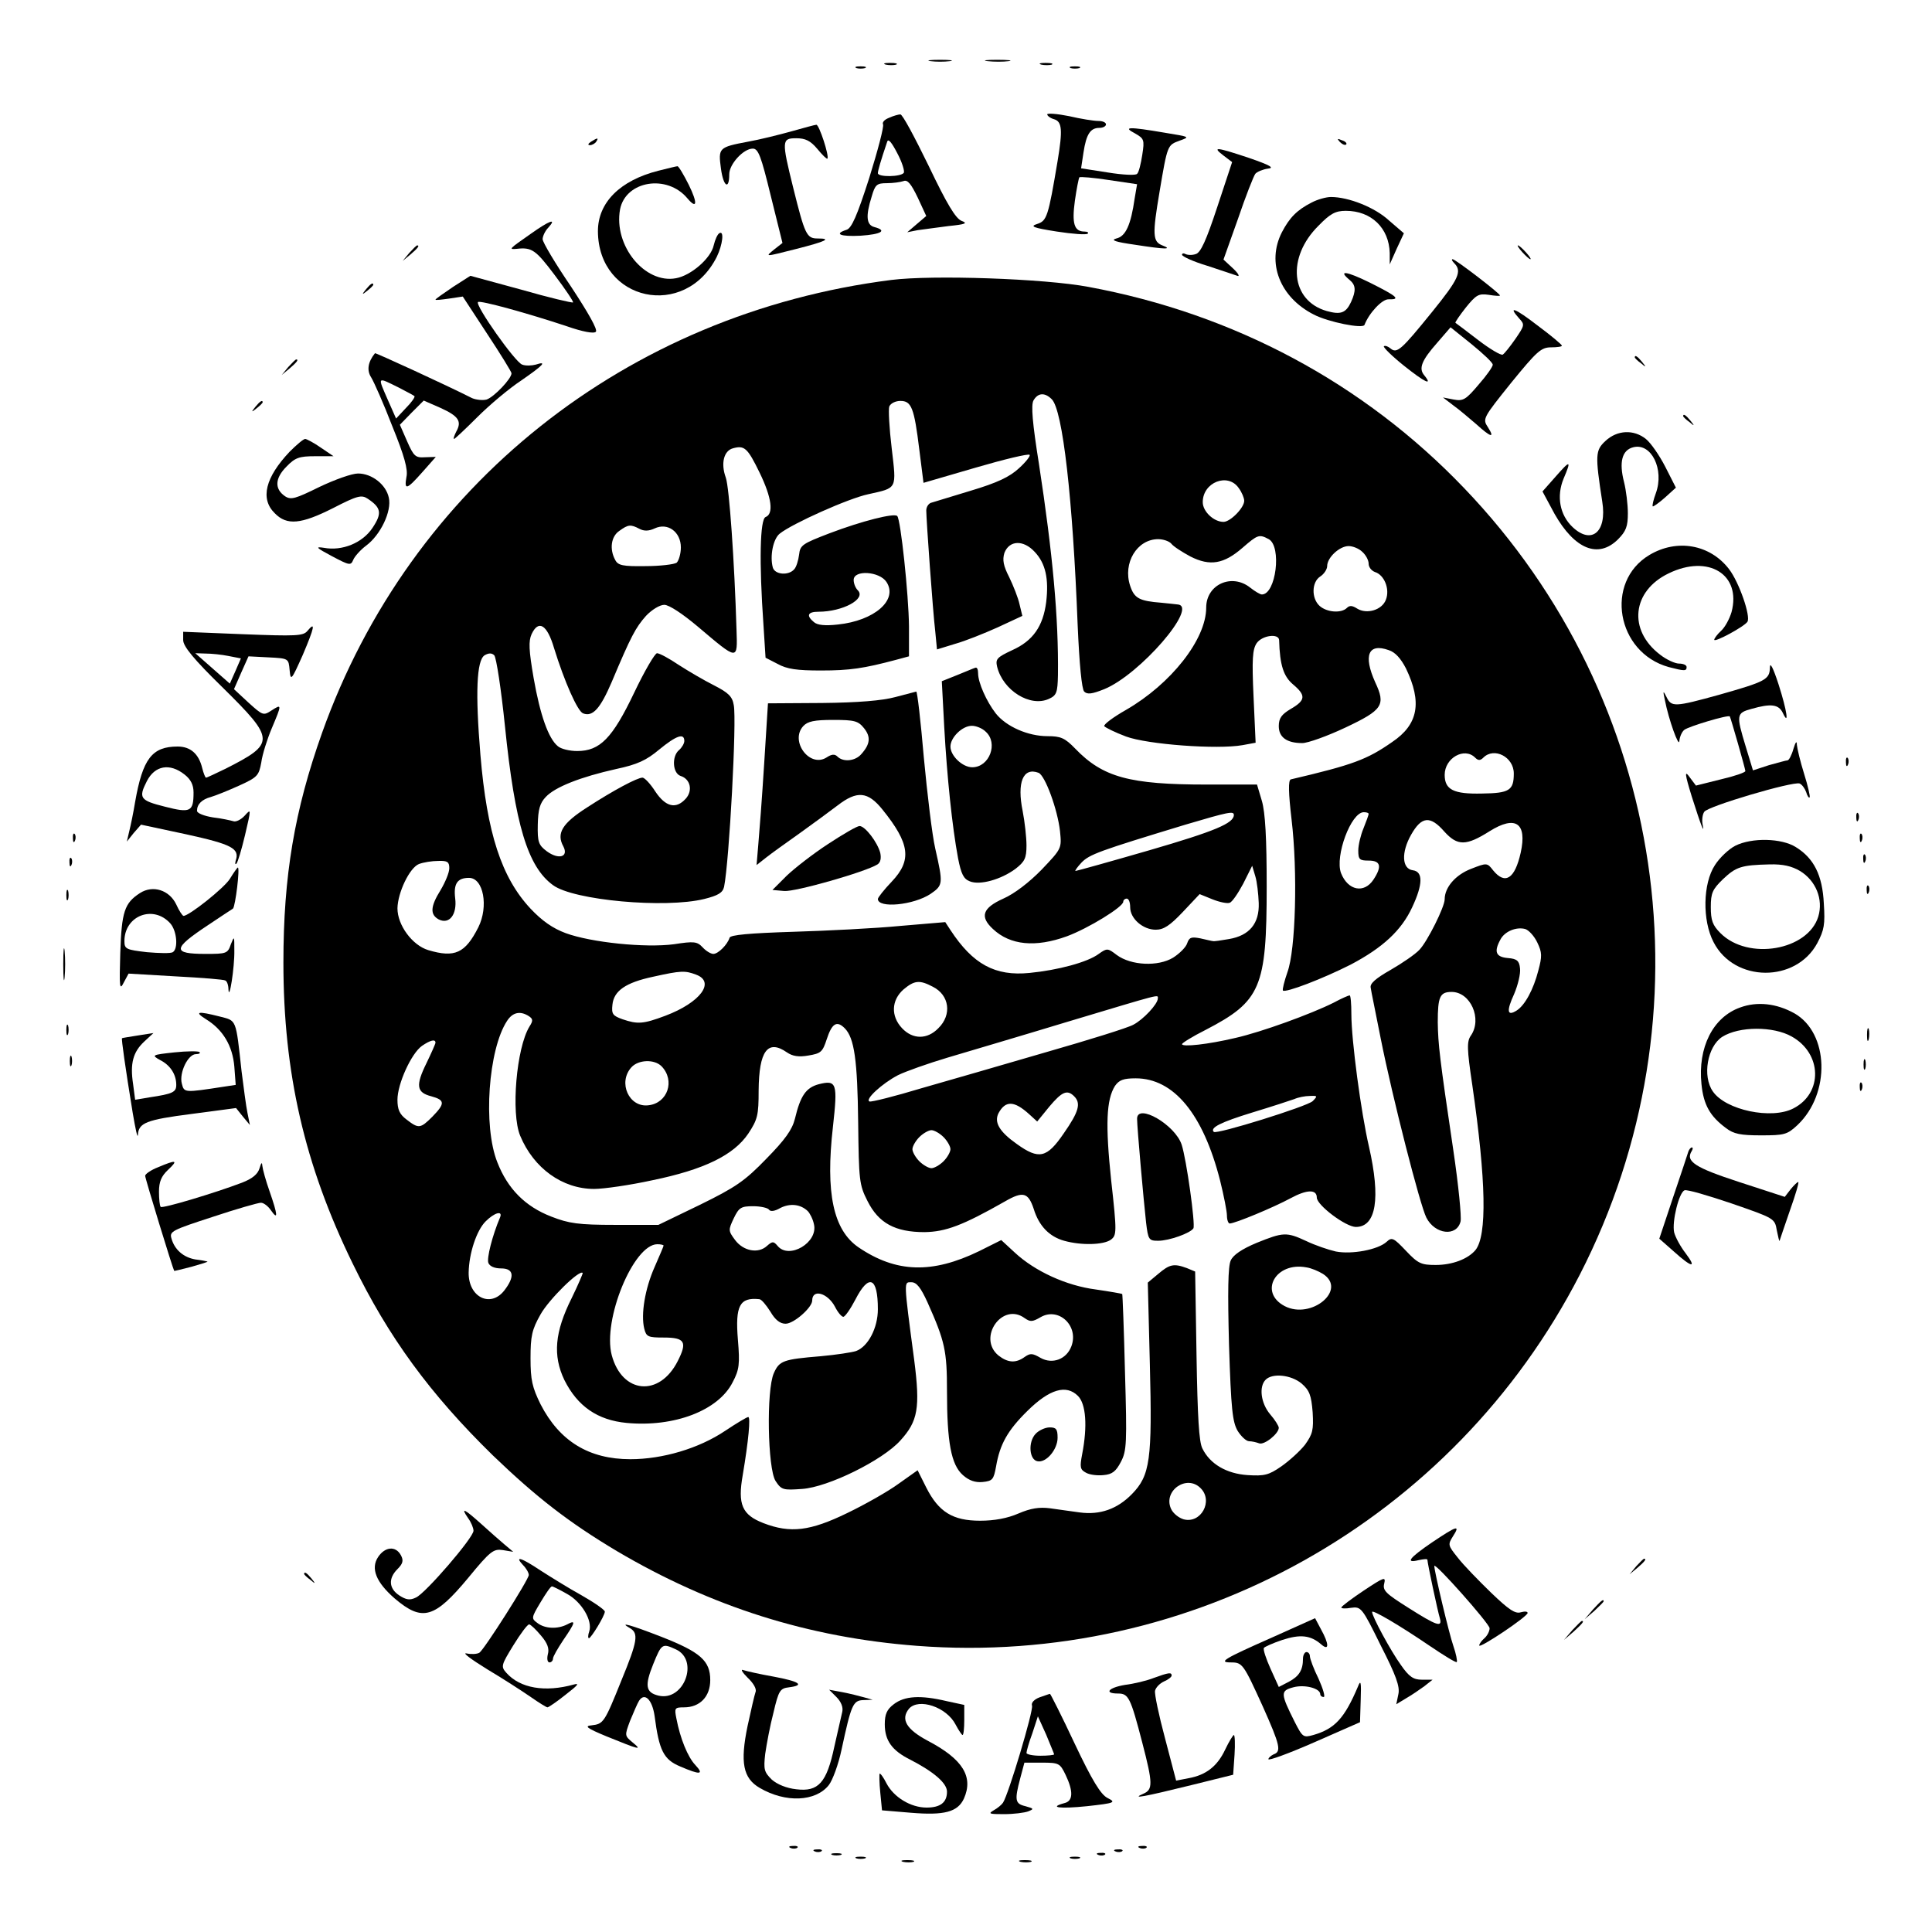<?xml version="1.0" standalone="no"?>
<!DOCTYPE svg PUBLIC "-//W3C//DTD SVG 20010904//EN"
 "http://www.w3.org/TR/2001/REC-SVG-20010904/DTD/svg10.dtd">
<svg version="1.0" xmlns="http://www.w3.org/2000/svg"
 width="559pt" height="559pt" viewBox="0 0 559 559"
 preserveAspectRatio="xMidYMid meet">
<g transform="translate(0,559) scale(0.1,-0.1)"
fill="#000000" stroke="none">
<path d="M2693 5413 c15 -2 39 -2 55 0 15 2 2 4 -28 4 -30 0 -43 -2 -27 -4z"/>
<path d="M2858 5413 c18 -2 45 -2 60 0 15 2 0 4 -33 4 -33 0 -45 -2 -27 -4z"/>
<path d="M2563 5403 c9 -2 23 -2 30 0 6 3 -1 5 -18 5 -16 0 -22 -2 -12 -5z"/>
<path d="M3013 5403 c9 -2 23 -2 30 0 6 3 -1 5 -18 5 -16 0 -22 -2 -12 -5z"/>
<path d="M2478 5393 c6 -2 18 -2 25 0 6 3 1 5 -13 5 -14 0 -19 -2 -12 -5z"/>
<path d="M3098 5393 c6 -2 18 -2 25 0 6 3 1 5 -13 5 -14 0 -19 -2 -12 -5z"/>
<path d="M3030 5259 c0 -4 9 -11 20 -14 23 -7 25 -31 10 -121 -27 -161 -31
-173 -59 -182 -22 -7 -13 -11 57 -22 45 -7 86 -10 89 -6 4 3 -1 6 -9 6 -30 0
-37 23 -28 89 5 35 11 65 13 68 3 2 41 -1 86 -8 l81 -12 -7 -41 c-11 -77 -26
-110 -53 -116 -18 -5 -3 -10 53 -18 90 -14 111 -14 80 -2 -28 11 -29 31 -8
155 23 137 23 135 58 148 31 11 30 11 -43 23 -106 18 -122 17 -86 -2 26 -15
28 -18 21 -62 -4 -26 -10 -51 -15 -55 -4 -5 -42 -3 -85 4 l-77 12 7 46 c8 53
20 71 46 71 11 0 19 5 19 10 0 6 -10 10 -22 10 -13 0 -51 6 -85 14 -35 7 -63
9 -63 5z"/>
<path d="M2572 5249 c-13 -5 -20 -13 -17 -19 3 -6 -15 -75 -40 -155 -35 -109
-51 -146 -66 -150 -37 -12 -18 -20 41 -17 60 4 78 15 40 25 -23 6 -26 31 -8
88 10 35 15 39 44 39 18 0 39 3 48 6 12 5 22 -8 41 -47 l25 -54 -27 -23 -28
-24 30 6 c17 2 57 8 90 12 49 5 56 8 37 15 -17 7 -42 48 -95 159 -40 82 -76
150 -82 149 -5 0 -20 -4 -33 -10z m43 -159 c-8 -12 -75 -13 -75 -1 0 7 8 35
27 91 3 10 13 -2 29 -33 14 -26 22 -52 19 -57z"/>
<path d="M2290 5210 c-36 -10 -92 -24 -126 -30 -85 -16 -86 -18 -78 -78 7 -52
24 -63 24 -16 0 29 41 74 68 74 16 0 24 -21 52 -136 l34 -137 -23 -18 c-28
-23 -31 -23 64 1 86 22 102 30 61 30 -32 0 -37 10 -71 147 -34 137 -33 143 9
143 26 0 41 -7 61 -31 14 -17 27 -30 29 -28 6 7 -24 99 -32 98 -4 0 -36 -9
-72 -19z"/>
<path d="M1710 5180 c-9 -6 -10 -10 -3 -10 6 0 15 5 18 10 8 12 4 12 -15 0z"/>
<path d="M3877 5179 c7 -7 15 -10 18 -7 3 3 -2 9 -12 12 -14 6 -15 5 -6 -5z"/>
<path d="M3540 5140 l25 -19 -43 -130 c-32 -97 -48 -132 -62 -136 -11 -4 -24
-3 -30 0 -5 3 -10 2 -10 -2 0 -5 33 -20 73 -32 39 -13 79 -26 87 -29 8 -3 3 7
-12 21 l-28 26 42 118 c22 65 45 123 50 130 5 6 22 13 36 15 21 2 7 10 -54 31
-96 32 -108 33 -74 7z"/>
<path d="M1905 5096 c-111 -28 -175 -92 -175 -175 1 -203 252 -257 344 -74 17
35 22 78 7 68 -5 -3 -12 -18 -16 -35 -8 -37 -65 -87 -109 -95 -90 -17 -181 94
-162 199 16 83 136 103 195 32 28 -33 30 -14 4 39 -15 30 -30 55 -33 54 -3 0
-27 -6 -55 -13z"/>
<path d="M3795 5004 c-43 -22 -64 -44 -86 -86 -45 -88 -6 -188 92 -238 42 -22
143 -42 147 -30 13 34 51 75 70 74 36 -1 24 9 -54 48 -69 34 -94 37 -59 8 18
-15 19 -31 4 -64 -15 -32 -30 -37 -70 -26 -105 30 -117 155 -24 247 34 35 49
43 79 43 74 0 125 -50 127 -122 l0 -33 20 45 21 45 -43 37 c-41 38 -117 68
-168 68 -14 0 -39 -7 -56 -16z"/>
<path d="M1535 4913 c-63 -44 -64 -45 -40 -43 44 5 55 -3 110 -76 31 -41 55
-77 53 -79 -2 -2 -70 14 -150 37 l-147 40 -50 -32 c-28 -19 -51 -35 -51 -37 0
-2 18 0 39 3 l40 6 70 -107 c39 -59 71 -111 71 -115 0 -16 -51 -69 -72 -76
-11 -3 -30 -1 -42 4 -75 38 -280 132 -281 130 -21 -26 -24 -50 -11 -70 8 -13
36 -76 61 -141 35 -86 46 -126 41 -147 -7 -40 1 -37 47 15 l38 43 -31 -1 c-28
-2 -33 3 -52 46 l-21 48 34 35 35 35 48 -21 c53 -24 63 -39 46 -69 -6 -12 -9
-21 -6 -21 2 0 32 28 67 63 35 35 92 83 127 106 65 45 76 57 42 46 -11 -3 -29
-4 -39 0 -20 6 -137 172 -128 181 5 6 146 -33 257 -70 46 -16 78 -22 84 -16 6
6 -22 55 -72 131 -45 66 -82 128 -82 137 0 8 7 24 17 34 25 28 3 20 -52 -19z
m-382 -444 c23 -12 44 -23 46 -25 3 -2 -8 -18 -24 -34 l-29 -31 -23 52 c-31
71 -33 69 30 38z"/>
<path d="M1184 4858 l-19 -23 23 19 c21 18 27 26 19 26 -2 0 -12 -10 -23 -22z"/>
<path d="M4405 4860 c10 -11 20 -20 23 -20 3 0 -3 9 -13 20 -10 11 -20 20 -23
20 -3 0 3 -9 13 -20z"/>
<path d="M4208 4828 c23 -23 12 -46 -64 -140 -90 -111 -102 -122 -121 -106 -7
6 -16 9 -19 6 -2 -3 23 -28 58 -56 60 -48 85 -60 59 -28 -17 20 -8 43 38 95
l38 44 61 -49 c33 -27 61 -53 61 -59 1 -5 -18 -32 -41 -58 -37 -44 -45 -48
-72 -43 l-31 6 30 -23 c17 -12 46 -37 66 -54 43 -39 55 -42 34 -9 -16 24 -14
27 67 128 75 92 87 103 116 103 17 0 32 2 31 5 0 3 -31 29 -70 58 -66 51 -88
59 -53 20 16 -17 15 -20 -11 -58 -16 -23 -32 -43 -37 -46 -5 -3 -37 16 -71 42
-34 26 -64 49 -66 50 -1 2 12 21 30 44 30 37 37 41 66 37 18 -3 33 -4 33 -2 0
6 -129 105 -137 105 -4 0 -2 -5 5 -12z"/>
<path d="M2579 4780 c-766 -97 -1392 -595 -1647 -1310 -80 -225 -112 -414
-112 -665 0 -319 61 -585 200 -870 104 -214 224 -378 406 -556 127 -122 220
-194 359 -277 273 -161 554 -250 868 -274 796 -61 1552 362 1918 1074 386 752
252 1664 -335 2276 -290 303 -665 504 -1087 582 -127 24 -451 35 -570 20z
m464 -345 c32 -31 61 -290 75 -652 5 -116 12 -187 19 -194 9 -9 23 -7 58 7
103 42 273 239 213 245 -7 1 -28 3 -47 5 -65 5 -79 13 -91 49 -22 66 20 135
81 135 15 0 32 -6 38 -13 6 -8 31 -24 55 -37 57 -29 97 -22 151 25 44 38 48
40 76 25 38 -21 21 -160 -20 -160 -5 0 -20 9 -34 20 -53 42 -127 9 -127 -58 0
-92 -102 -221 -232 -296 -37 -21 -65 -42 -63 -47 3 -4 31 -18 63 -30 62 -23
264 -38 337 -25 l38 7 -6 133 c-5 109 -3 137 9 155 16 23 64 29 65 9 2 -73 13
-105 40 -128 38 -32 37 -46 -6 -71 -27 -16 -35 -27 -35 -50 0 -32 23 -49 68
-49 16 0 72 20 125 45 108 51 117 65 86 131 -35 78 -20 114 39 93 19 -6 35
-24 50 -53 47 -98 36 -162 -40 -213 -73 -51 -114 -66 -293 -108 -8 -2 -7 -39
2 -116 18 -151 12 -377 -12 -442 -9 -26 -15 -50 -13 -53 8 -7 115 34 196 75
93 49 147 99 178 166 31 66 32 103 2 107 -32 4 -34 52 -5 103 30 53 55 56 96
9 38 -42 63 -42 131 1 75 47 109 24 90 -62 -17 -76 -45 -94 -80 -51 -17 22
-18 22 -64 4 -44 -17 -76 -53 -76 -88 0 -22 -50 -122 -73 -146 -12 -13 -50
-39 -83 -58 -44 -25 -61 -40 -58 -52 1 -9 15 -75 29 -147 34 -171 114 -483
132 -518 25 -49 88 -56 99 -11 3 13 -6 105 -21 206 -40 269 -44 307 -45 370 0
74 6 88 40 88 55 0 89 -78 56 -126 -12 -17 -12 -37 4 -144 40 -277 43 -435 9
-477 -22 -26 -67 -43 -115 -43 -42 0 -51 4 -86 41 -36 38 -41 40 -56 26 -25
-23 -101 -37 -147 -28 -22 5 -60 18 -85 30 -58 27 -67 26 -144 -5 -43 -18 -68
-35 -75 -51 -8 -17 -9 -90 -5 -244 6 -187 10 -223 25 -249 10 -16 25 -30 33
-30 8 0 21 -3 29 -6 15 -6 57 28 57 45 0 5 -11 23 -25 39 -27 32 -33 80 -13
100 20 20 74 14 104 -11 23 -20 28 -34 32 -83 3 -52 0 -63 -22 -94 -15 -19
-46 -47 -69 -63 -36 -25 -49 -28 -97 -25 -61 4 -109 32 -131 77 -10 19 -14 92
-17 269 l-4 243 -24 10 c-38 14 -50 11 -83 -17 l-30 -25 6 -237 c7 -275 1
-321 -52 -375 -42 -43 -92 -61 -151 -53 -24 3 -63 9 -86 12 -31 4 -56 0 -91
-15 -32 -14 -70 -21 -111 -21 -79 0 -120 25 -156 96 l-25 50 -55 -39 c-30 -22
-97 -60 -149 -85 -107 -52 -164 -59 -242 -29 -62 24 -75 54 -60 139 17 101 23
168 16 168 -4 0 -34 -18 -67 -40 -76 -51 -181 -82 -274 -82 -120 0 -205 52
-260 159 -24 49 -29 70 -29 133 0 64 4 83 29 127 24 43 112 130 122 120 1 -1
-13 -34 -32 -73 -49 -98 -55 -166 -21 -237 38 -76 96 -116 180 -124 138 -13
266 36 307 118 19 36 21 52 15 123 -8 98 5 123 62 117 6 0 20 -17 32 -36 14
-24 28 -35 44 -35 24 0 77 47 77 67 0 35 45 22 66 -18 8 -16 19 -29 24 -29 5
0 21 23 35 50 39 76 65 65 65 -28 0 -54 -28 -108 -63 -121 -12 -4 -58 -11
-102 -15 -109 -9 -120 -13 -136 -49 -22 -49 -18 -276 5 -312 17 -26 22 -27 77
-23 75 5 233 83 284 140 51 56 58 94 40 234 -31 233 -30 224 -8 224 15 0 27
-15 47 -59 50 -112 56 -139 56 -256 0 -148 12 -213 46 -243 18 -16 36 -22 57
-20 29 3 32 7 39 45 11 64 33 104 91 161 64 63 112 77 146 43 23 -23 28 -87
12 -169 -7 -37 -6 -44 11 -53 10 -6 33 -9 51 -7 25 2 36 11 50 38 17 32 18 54
12 260 -3 123 -7 225 -8 226 -1 1 -35 7 -76 13 -86 11 -177 53 -235 107 l-39
36 -64 -32 c-136 -66 -240 -63 -349 11 -73 50 -96 157 -74 349 14 126 11 136
-41 123 -37 -10 -53 -33 -69 -100 -8 -32 -29 -61 -83 -116 -62 -64 -88 -82
-192 -133 l-120 -58 -125 0 c-106 0 -134 4 -185 24 -75 29 -126 80 -156 157
-42 105 -26 327 28 409 16 25 38 30 63 14 12 -8 13 -13 2 -30 -38 -62 -54
-251 -27 -316 39 -94 122 -154 214 -154 28 0 104 11 168 25 151 31 236 73 278
135 27 41 30 53 30 125 1 114 26 149 82 110 16 -11 34 -14 62 -9 36 6 41 10
53 47 15 46 29 55 52 32 28 -28 37 -93 39 -273 2 -167 3 -180 27 -227 32 -64
80 -90 165 -90 61 1 110 19 233 89 52 30 67 26 83 -22 15 -49 45 -80 88 -92
50 -14 114 -12 135 3 17 13 18 20 1 172 -17 162 -14 233 11 273 12 17 24 22
60 22 110 0 195 -103 244 -295 11 -44 20 -90 20 -102 0 -13 4 -23 8 -23 15 0
126 46 176 73 48 26 76 26 76 2 0 -22 84 -85 113 -85 59 0 72 83 38 232 -23
99 -51 308 -51 384 0 30 -2 54 -5 54 -3 0 -24 -9 -46 -21 -66 -33 -209 -85
-284 -102 -80 -19 -155 -27 -155 -18 0 3 30 22 68 41 160 83 177 122 177 415
0 140 -4 214 -14 248 l-14 47 -146 0 c-223 0 -300 21 -380 104 -30 31 -42 36
-80 36 -57 0 -120 28 -150 66 -27 35 -51 89 -51 116 0 11 -3 18 -8 16 -4 -1
-27 -11 -52 -21 l-45 -18 7 -132 c8 -144 23 -289 40 -380 9 -46 16 -60 34 -67
29 -12 90 5 132 36 27 21 32 31 32 68 0 23 -5 68 -11 99 -17 83 1 128 46 111
19 -8 55 -106 62 -169 5 -50 5 -50 -53 -111 -36 -37 -79 -70 -111 -84 -60 -27
-69 -52 -30 -88 50 -47 123 -54 214 -21 62 23 163 85 163 100 0 5 5 9 10 9 6
0 10 -11 10 -25 0 -33 37 -65 74 -65 23 0 41 12 78 51 l49 52 37 -15 c20 -8
43 -13 50 -10 7 2 24 27 39 55 l26 52 9 -30 c5 -16 9 -51 10 -78 2 -59 -27
-94 -86 -104 -23 -4 -43 -7 -46 -6 -3 0 -19 4 -37 8 -26 5 -32 3 -38 -14 -3
-11 -22 -30 -41 -42 -43 -26 -121 -23 -163 8 -26 20 -28 20 -52 3 -32 -24
-118 -47 -200 -55 -100 -10 -164 25 -229 124 l-15 23 -130 -11 c-72 -7 -211
-14 -310 -17 -127 -4 -181 -9 -184 -17 -6 -20 -33 -47 -47 -47 -7 0 -21 8 -31
19 -16 17 -25 18 -83 9 -83 -11 -239 5 -313 32 -38 14 -69 36 -102 71 -84 90
-126 218 -145 445 -15 180 -11 273 12 288 12 7 21 7 28 0 6 -6 20 -98 31 -205
29 -285 66 -407 139 -460 59 -44 325 -68 438 -40 40 10 53 18 57 35 15 74 37
483 28 526 -4 25 -16 36 -57 57 -28 14 -74 41 -102 59 -28 19 -56 34 -63 34
-6 0 -36 -51 -66 -114 -63 -132 -99 -169 -165 -169 -22 0 -47 6 -56 14 -27 22
-51 89 -70 197 -14 81 -15 107 -6 127 20 43 45 28 65 -40 30 -97 68 -183 84
-189 28 -11 50 14 83 91 56 133 69 157 99 191 17 18 40 32 53 32 14 0 53 -26
97 -63 117 -99 115 -99 112 -10 -6 200 -21 413 -31 441 -15 41 -6 78 21 85 33
9 42 1 77 -71 35 -72 41 -119 17 -128 -16 -7 -19 -128 -6 -313 l6 -94 35 -18
c27 -15 56 -19 125 -19 84 0 124 6 218 31 l37 10 0 87 c-1 92 -24 309 -34 319
-9 9 -101 -14 -196 -50 -78 -30 -85 -34 -88 -62 -2 -16 -8 -36 -14 -42 -16
-19 -56 -16 -62 5 -9 33 1 83 20 98 36 29 199 102 256 114 85 19 82 13 68 133
-7 58 -10 113 -7 121 4 9 18 16 32 16 32 0 40 -19 55 -142 l12 -95 151 44 c82
24 153 41 156 37 3 -3 -11 -21 -31 -39 -27 -25 -63 -42 -140 -65 -56 -17 -109
-33 -115 -35 -7 -3 -13 -12 -13 -22 0 -26 19 -291 26 -350 l5 -52 52 16 c29 8
84 30 124 48 l71 33 -8 33 c-4 19 -18 54 -30 79 -17 33 -20 50 -14 70 14 37
55 39 88 3 31 -33 41 -77 33 -145 -9 -70 -38 -112 -98 -139 -45 -21 -49 -26
-44 -48 17 -69 96 -118 150 -93 22 10 25 18 26 69 2 165 -15 350 -55 611 -19
119 -23 169 -16 183 13 23 33 24 53 4z m541 -257 c9 -12 16 -29 16 -37 0 -20
-40 -61 -60 -61 -28 0 -60 30 -60 57 0 58 73 86 104 41z m-1734 -118 c13 -7
27 -7 44 1 38 18 76 -10 76 -55 0 -18 -6 -38 -12 -44 -7 -5 -48 -10 -91 -10
-65 -1 -79 2 -87 18 -17 31 -12 68 12 84 26 19 33 19 58 6z m2092 -67 c10 -9
18 -24 18 -34 0 -10 8 -20 18 -24 27 -8 44 -49 32 -80 -11 -30 -55 -43 -83
-26 -14 9 -22 10 -30 2 -16 -16 -58 -13 -79 6 -24 22 -23 69 2 85 11 7 20 21
20 30 0 25 36 58 62 58 12 0 30 -7 40 -17z m-1377 -87 c34 -52 -35 -112 -141
-123 -36 -4 -59 -2 -69 7 -23 19 -18 30 13 30 70 0 139 37 114 62 -7 7 -12 20
-12 30 0 30 75 25 95 -6z m287 -433 c37 -33 11 -103 -39 -103 -28 0 -63 33
-63 60 0 26 34 60 62 60 12 0 30 -7 40 -17z m-872 -27 c0 -7 -7 -19 -15 -26
-22 -18 -19 -67 4 -75 29 -9 36 -43 15 -66 -28 -31 -58 -24 -88 21 -14 22 -31
40 -37 40 -15 0 -83 -36 -160 -86 -72 -46 -90 -75 -69 -113 16 -31 -14 -39
-48 -14 -24 18 -27 27 -26 77 1 44 6 62 23 80 27 29 101 58 204 81 61 13 87
25 124 56 50 41 73 49 73 25z m2288 -48 c9 -9 15 -9 24 0 31 31 88 2 88 -46 0
-49 -13 -57 -92 -58 -82 -2 -108 11 -108 54 0 49 57 81 88 50z m-698 -166 c0
-24 -55 -47 -244 -102 -114 -33 -211 -60 -214 -60 -3 0 5 11 17 24 23 24 51
34 301 110 125 37 140 40 140 28z m390 3 c0 -3 -7 -22 -15 -42 -8 -19 -15 -48
-15 -64 0 -26 4 -29 30 -29 35 0 39 -17 14 -55 -27 -41 -74 -32 -94 19 -18 49
29 176 66 176 8 0 14 -2 14 -5z m-2660 -157 c0 -13 -12 -41 -25 -63 -30 -48
-31 -71 -6 -85 31 -16 54 14 48 61 -5 42 6 59 40 59 42 0 57 -83 27 -143 -38
-75 -68 -89 -145 -66 -46 14 -89 72 -89 121 1 46 35 117 62 128 13 5 38 9 56
9 27 1 32 -3 32 -21z m3148 -215 c14 -29 14 -40 3 -81 -14 -55 -39 -101 -63
-116 -27 -17 -30 -2 -7 48 11 26 19 59 17 74 -2 22 -9 28 -35 30 -35 3 -41 18
-22 53 12 24 46 38 72 31 10 -3 26 -20 35 -39z m-2434 -93 c57 -21 12 -81 -89
-119 -64 -24 -80 -25 -124 -10 -28 10 -32 15 -29 42 4 40 38 64 118 81 81 18
92 18 124 6z m685 -35 c48 -24 56 -81 16 -120 -32 -33 -74 -33 -105 0 -33 35
-31 81 4 112 32 27 47 28 85 8z m651 -34 c0 -16 -42 -61 -71 -76 -16 -9 -129
-44 -251 -79 -123 -36 -286 -83 -363 -105 -76 -23 -144 -40 -149 -38 -15 5 36
52 82 76 22 11 87 34 144 51 57 17 213 63 348 104 277 83 260 79 260 67z
m-2090 -128 c0 -3 -12 -30 -26 -59 -32 -65 -29 -85 14 -96 40 -11 40 -21 3
-59 -35 -35 -40 -35 -75 -8 -20 15 -26 29 -26 57 0 46 40 134 71 156 25 17 39
20 39 9z m654 -68 c40 -41 18 -107 -38 -113 -56 -7 -89 66 -49 110 20 22 66
24 87 3z m1194 -87 c20 -20 14 -44 -30 -107 -49 -72 -72 -77 -136 -31 -51 36
-66 63 -53 89 20 37 45 37 89 -3 l23 -21 35 43 c37 44 52 50 72 30z m690 -14
c-15 -15 -278 -97 -286 -89 -12 12 20 28 111 56 56 17 111 35 122 39 11 5 31
9 45 9 22 1 23 0 8 -15z m-1068 -104 c11 -11 20 -27 20 -35 0 -8 -9 -24 -20
-35 -11 -11 -27 -20 -35 -20 -8 0 -24 9 -35 20 -11 11 -20 27 -20 35 0 8 9 24
20 35 11 11 27 20 35 20 8 0 24 -9 35 -20z m-393 -214 c6 -6 15 -23 18 -38 13
-53 -72 -103 -105 -63 -12 14 -15 14 -31 0 -25 -23 -68 -15 -92 17 -20 27 -20
29 -4 63 15 31 21 35 56 35 22 0 43 -5 46 -10 4 -6 16 -5 33 5 28 14 58 11 79
-9z m-890 -18 c-23 -54 -39 -119 -34 -132 4 -10 18 -16 37 -16 37 0 40 -24 9
-64 -40 -51 -104 -19 -103 52 1 56 23 122 49 148 26 26 50 32 42 12z m473 -82
c0 -2 -12 -30 -26 -62 -28 -63 -40 -137 -30 -178 6 -24 11 -26 57 -26 61 0 68
-13 40 -68 -53 -105 -161 -95 -191 17 -27 102 63 321 132 321 10 0 18 -2 18
-4z m1908 -82 c71 -46 -34 -133 -111 -93 -76 40 -26 129 63 112 14 -2 35 -11
48 -19z m-863 -128 c16 -11 22 -11 46 3 52 30 111 -25 89 -84 -14 -38 -55 -53
-89 -34 -24 14 -30 14 -46 3 -26 -19 -49 -17 -76 4 -62 51 11 156 76 108z
m509 -492 c37 -37 1 -103 -49 -90 -14 4 -31 17 -37 31 -23 52 46 100 86 59z"/>
<path d="M2590 3573 c-37 -10 -107 -16 -211 -17 l-157 -1 -11 -175 c-6 -96
-14 -201 -17 -234 l-5 -59 28 22 c15 12 60 44 98 71 39 28 88 64 109 80 56 43
87 40 129 -12 80 -99 86 -147 27 -209 -22 -23 -40 -46 -40 -50 0 -28 104 -18
153 15 36 25 36 29 13 131 -9 39 -23 157 -33 263 -9 105 -19 192 -22 191 -3
-1 -31 -8 -61 -16z m-90 -90 c20 -25 18 -46 -8 -75 -17 -20 -52 -24 -69 -7 -8
8 -17 7 -32 -3 -49 -30 -106 48 -67 91 13 14 32 18 87 18 62 0 72 -3 89 -24z"/>
<path d="M2396 3148 c-43 -28 -97 -70 -120 -92 l-41 -41 34 -3 c31 -3 235 55
270 77 9 6 11 18 8 33 -8 31 -44 78 -60 78 -7 0 -47 -23 -91 -52z"/>
<path d="M3290 2353 c0 -25 19 -237 26 -300 6 -50 8 -53 35 -53 32 0 93 22
102 36 6 12 -20 199 -34 242 -19 58 -129 121 -129 75z"/>
<path d="M2996 1441 c-22 -24 -18 -75 6 -79 25 -5 58 34 58 68 0 25 -4 30 -23
30 -13 0 -32 -9 -41 -19z"/>
<path d="M1059 4753 c-13 -16 -12 -17 4 -4 9 7 17 15 17 17 0 8 -8 3 -21 -13z"/>
<path d="M4730 4556 c0 -2 8 -10 18 -17 15 -13 16 -12 3 4 -13 16 -21 21 -21
13z"/>
<path d="M834 4528 l-19 -23 23 19 c21 18 27 26 19 26 -2 0 -12 -10 -23 -22z"/>
<path d="M739 4413 c-13 -16 -12 -17 4 -4 9 7 17 15 17 17 0 8 -8 3 -21 -13z"/>
<path d="M4870 4386 c0 -2 8 -10 18 -17 15 -13 16 -12 3 4 -13 16 -21 21 -21
13z"/>
<path d="M4645 4314 c-29 -27 -30 -40 -9 -176 14 -87 -31 -125 -86 -73 -37 35
-47 89 -26 140 23 54 20 55 -23 6 l-38 -43 35 -65 c58 -102 126 -130 183 -74
24 24 29 38 29 76 0 25 -5 66 -11 90 -15 58 -6 93 27 101 52 13 90 -64 65
-133 -7 -19 -11 -36 -9 -38 1 -2 18 10 35 25 l32 29 -31 61 c-17 33 -42 69
-56 80 -35 28 -83 26 -117 -6z"/>
<path d="M838 4283 c-70 -74 -86 -136 -43 -178 35 -36 76 -32 169 15 70 36 82
39 100 27 39 -26 42 -42 14 -84 -29 -44 -88 -68 -141 -58 -26 4 -22 0 23 -24
51 -27 55 -28 62 -11 4 10 21 29 37 41 42 31 75 100 66 139 -8 38 -49 70 -89
70 -18 0 -68 -18 -112 -39 -69 -34 -82 -38 -99 -27 -31 21 -30 52 4 86 25 26
37 30 83 30 l53 0 -37 25 c-20 14 -41 25 -45 25 -5 0 -25 -17 -45 -37z"/>
<path d="M4772 3984 c-130 -78 -95 -282 56 -324 46 -12 52 -12 52 0 0 6 -10
10 -22 10 -11 0 -36 11 -55 26 -93 71 -81 184 25 235 115 56 211 -3 182 -112
-6 -20 -19 -44 -30 -54 -11 -10 -20 -22 -20 -26 0 -9 87 38 96 52 10 16 -24
114 -53 152 -55 72 -151 89 -231 41z"/>
<path d="M889 3764 c-12 -14 -33 -15 -186 -9 l-173 7 0 -24 c0 -18 30 -55 115
-138 152 -150 152 -161 8 -234 -29 -14 -54 -26 -57 -26 -2 0 -7 12 -11 28 -10
41 -34 62 -71 62 -74 0 -101 -35 -123 -160 -5 -31 -13 -69 -17 -85 l-7 -30 20
25 21 24 131 -28 c132 -29 155 -41 143 -76 -2 -8 -2 -12 2 -9 4 4 15 41 25 83
18 77 18 77 -1 56 -11 -12 -26 -19 -33 -16 -7 2 -33 8 -59 11 -25 4 -46 12
-46 19 0 19 14 33 40 40 14 4 51 19 82 33 53 24 57 29 64 67 3 23 17 67 30 98
30 71 30 72 -1 52 -23 -15 -25 -14 -66 23 l-42 39 21 48 21 47 58 -3 c58 -3
58 -3 61 -37 3 -32 5 -30 38 44 34 80 38 99 13 69z m-228 -72 l36 -7 -16 -37
-16 -36 -50 44 -50 44 30 -1 c17 0 46 -3 66 -7z m-127 -343 c18 -14 26 -30 26
-52 0 -56 -9 -60 -83 -41 -72 18 -77 25 -52 74 23 45 66 53 109 19z"/>
<path d="M5121 3658 c-1 -34 -12 -40 -146 -78 -130 -36 -139 -36 -153 -7 -10
20 -11 19 -5 -8 11 -57 41 -140 42 -119 1 12 7 26 14 32 12 10 129 45 132 39
3 -5 45 -152 45 -158 0 -4 -32 -15 -71 -24 l-72 -18 -18 24 c-15 21 -15 12 6
-56 27 -85 38 -113 31 -79 -2 12 0 28 5 35 9 16 257 89 276 82 7 -3 15 -14 19
-25 3 -11 8 -18 10 -15 2 2 -5 33 -16 68 -11 35 -20 73 -21 84 0 13 -4 8 -10
-12 -5 -18 -13 -33 -17 -33 -4 0 -28 -7 -54 -14 l-46 -15 -21 69 c-28 92 -27
97 17 109 56 16 78 13 90 -11 19 -41 13 4 -12 82 -16 49 -25 66 -25 48z"/>
<path d="M5341 3384 c0 -11 3 -14 6 -6 3 7 2 16 -1 19 -3 4 -6 -2 -5 -13z"/>
<path d="M5371 3224 c0 -11 3 -14 6 -6 3 7 2 16 -1 19 -3 4 -6 -2 -5 -13z"/>
<path d="M211 3164 c0 -11 3 -14 6 -6 3 7 2 16 -1 19 -3 4 -6 -2 -5 -13z"/>
<path d="M5381 3164 c0 -11 3 -14 6 -6 3 7 2 16 -1 19 -3 4 -6 -2 -5 -13z"/>
<path d="M5021 3143 c-18 -9 -45 -34 -59 -56 -35 -53 -37 -160 -4 -223 60
-117 238 -118 300 -3 20 38 23 54 19 115 -4 82 -29 131 -81 163 -41 26 -127
28 -175 4z m187 -73 c46 -28 68 -82 53 -132 -30 -98 -203 -128 -283 -48 -23
23 -28 37 -28 76 0 40 5 51 35 80 38 36 53 41 135 43 39 1 64 -5 88 -19z"/>
<path d="M5391 3104 c0 -11 3 -14 6 -6 3 7 2 16 -1 19 -3 4 -6 -2 -5 -13z"/>
<path d="M201 3094 c0 -11 3 -14 6 -6 3 7 2 16 -1 19 -3 4 -6 -2 -5 -13z"/>
<path d="M665 3047 c-17 -27 -118 -107 -134 -107 -3 0 -13 15 -21 33 -20 42
-68 57 -105 33 -45 -29 -53 -54 -57 -173 -3 -100 -2 -110 10 -86 l14 26 136
-8 c76 -4 140 -9 144 -12 5 -2 9 -14 9 -26 2 -36 18 64 17 113 0 42 0 43 -10
18 -9 -27 -13 -28 -73 -28 -97 0 -96 15 5 82 36 24 69 46 74 49 7 6 21 120 14
119 -2 -1 -12 -15 -23 -33z m-172 -129 c19 -22 23 -73 7 -83 -6 -4 -40 -3 -75
0 -60 7 -65 9 -65 32 0 74 84 106 133 51z"/>
<path d="M5401 3014 c0 -11 3 -14 6 -6 3 7 2 16 -1 19 -3 4 -6 -2 -5 -13z"/>
<path d="M192 3000 c0 -14 2 -19 5 -12 2 6 2 18 0 25 -3 6 -5 1 -5 -13z"/>
<path d="M183 2800 c0 -41 2 -58 4 -37 2 20 2 54 0 75 -2 20 -4 3 -4 -38z"/>
<path d="M5035 2675 c-79 -28 -123 -116 -112 -222 6 -60 25 -93 71 -127 22
-17 42 -21 101 -21 68 0 76 2 106 30 96 91 91 266 -9 323 -52 29 -108 35 -157
17z m149 -84 c88 -49 91 -164 5 -208 -63 -33 -196 -5 -233 49 -31 44 -16 130
27 158 49 31 148 31 201 1z"/>
<path d="M596 2641 c49 -30 77 -77 82 -137 l4 -53 -33 -5 c-117 -18 -116 -18
-123 9 -8 31 18 85 41 85 9 0 14 3 10 6 -3 3 -36 3 -73 -1 -65 -7 -66 -8 -41
-22 30 -15 47 -42 47 -72 0 -21 -10 -26 -77 -36 l-42 -7 -6 46 c-9 59 0 92 32
122 l27 25 -45 -7 c-24 -4 -45 -7 -46 -8 -2 -2 9 -81 31 -216 8 -47 14 -75 15
-64 2 35 23 44 156 61 l128 17 20 -25 20 -24 -7 35 c-4 19 -11 73 -17 120 -17
155 -14 146 -64 159 -63 16 -74 14 -39 -8z"/>
<path d="M192 2610 c0 -14 2 -19 5 -12 2 6 2 18 0 25 -3 6 -5 1 -5 -13z"/>
<path d="M5402 2595 c0 -16 2 -22 5 -12 2 9 2 23 0 30 -3 6 -5 -1 -5 -18z"/>
<path d="M202 2520 c0 -14 2 -19 5 -12 2 6 2 18 0 25 -3 6 -5 1 -5 -13z"/>
<path d="M5392 2510 c0 -14 2 -19 5 -12 2 6 2 18 0 25 -3 6 -5 1 -5 -13z"/>
<path d="M5381 2444 c0 -11 3 -14 6 -6 3 7 2 16 -1 19 -3 4 -6 -2 -5 -13z"/>
<path d="M4885 2258 c-2 -7 -22 -67 -44 -132 l-40 -120 42 -37 c52 -47 68 -50
34 -5 -14 18 -29 45 -33 60 -7 31 14 116 30 122 7 3 68 -15 136 -38 124 -43
125 -43 131 -78 4 -19 7 -33 8 -30 1 3 14 42 30 88 16 45 27 82 24 82 -3 0
-13 -10 -22 -21 l-17 -22 -132 43 c-129 42 -156 60 -137 90 3 5 4 10 0 10 -3
0 -8 -6 -10 -12z"/>
<path d="M458 2213 c-21 -8 -38 -20 -38 -25 0 -8 80 -269 84 -275 0 -1 24 5
51 12 28 8 48 14 45 15 -3 1 -18 4 -35 6 -34 6 -60 28 -69 61 -6 20 2 24 119
62 69 23 132 41 140 41 8 0 21 -10 29 -22 21 -30 20 -14 -4 55 -11 31 -20 64
-21 74 -1 12 -3 9 -8 -7 -5 -17 -20 -30 -51 -42 -79 -30 -229 -75 -235 -70 -3
3 -5 23 -5 44 0 29 7 45 26 63 31 29 24 30 -28 8z"/>
<path d="M1354 1198 c9 -12 16 -29 16 -37 0 -20 -138 -180 -166 -193 -18 -9
-29 -7 -49 6 -30 20 -32 49 -5 76 16 16 18 25 10 40 -15 28 -46 25 -66 -5 -22
-33 -6 -73 48 -120 80 -68 115 -58 213 60 64 78 73 84 100 80 l30 -5 -25 21
c-14 12 -44 38 -68 60 -49 44 -60 49 -38 17z"/>
<path d="M4143 1127 c-66 -45 -78 -61 -38 -51 14 3 25 4 25 1 0 -9 30 -150 36
-169 8 -28 -9 -22 -91 30 -65 41 -75 50 -70 70 5 21 0 19 -59 -20 -36 -24 -65
-46 -65 -49 -1 -3 12 -4 28 -1 29 4 32 1 86 -109 44 -86 56 -119 51 -141 l-6
-29 28 17 c16 9 39 25 53 35 l24 19 -31 0 c-24 0 -37 8 -61 43 -29 40 -83 140
-83 153 0 8 80 -39 168 -99 40 -27 74 -48 77 -46 2 3 -2 24 -10 47 -12 34 -55
215 -55 231 0 13 159 -166 160 -180 0 -9 -7 -22 -15 -29 -8 -7 -15 -16 -15
-21 0 -10 139 83 140 94 0 5 -9 5 -20 2 -16 -5 -35 8 -86 57 -36 35 -80 80
-96 101 -29 36 -29 38 -14 62 22 34 12 31 -61 -18z"/>
<path d="M1513 1062 c10 -10 17 -23 17 -29 0 -13 -129 -216 -143 -225 -7 -4
-23 -5 -37 -2 -14 3 13 -17 60 -46 47 -28 104 -65 127 -81 23 -16 44 -29 47
-29 3 0 27 16 53 37 35 27 41 34 23 29 -83 -23 -155 -11 -195 34 -16 18 -15
22 20 79 21 34 41 61 46 61 4 0 19 -14 34 -32 19 -22 25 -38 20 -55 -3 -13 -1
-23 5 -23 5 0 10 5 10 11 0 6 14 30 30 54 35 51 37 59 11 45 -27 -14 -64 -13
-86 4 -18 13 -18 15 9 60 15 25 29 46 33 46 3 0 23 -10 44 -22 42 -23 74 -77
64 -108 -4 -11 -4 -20 -1 -20 6 0 46 65 46 77 0 5 -30 26 -67 47 -38 21 -91
54 -119 72 -57 38 -76 43 -51 16z"/>
<path d="M4734 1058 l-19 -23 23 19 c21 18 27 26 19 26 -2 0 -12 -10 -23 -22z"/>
<path d="M880 1036 c0 -2 8 -10 18 -17 15 -13 16 -12 3 4 -13 16 -21 21 -21
13z"/>
<path d="M4609 933 l-24 -28 28 24 c15 14 27 26 27 28 0 8 -8 1 -31 -24z"/>
<path d="M3678 851 c-138 -61 -154 -71 -116 -71 33 0 36 -5 92 -128 50 -112
54 -130 31 -138 -8 -4 -15 -10 -15 -14 0 -5 60 17 133 49 l132 58 2 64 c2 53
0 60 -8 39 -39 -92 -67 -122 -129 -140 -29 -8 -31 -7 -54 38 -41 82 -42 90 -4
100 33 9 78 -3 78 -20 0 -4 4 -8 10 -8 5 0 -2 24 -15 53 -14 28 -25 58 -25 65
0 6 -4 12 -10 12 -5 0 -10 -9 -10 -19 0 -33 -11 -51 -41 -67 l-29 -15 -24 53
c-13 29 -22 56 -19 60 2 3 26 14 53 23 52 17 82 14 113 -13 23 -20 23 1 -1 44
l-17 32 -127 -57z"/>
<path d="M4549 873 l-24 -28 28 24 c25 23 32 31 24 31 -2 0 -14 -12 -28 -27z"/>
<path d="M1823 879 c25 -15 22 -37 -25 -151 -49 -122 -52 -126 -86 -130 -22
-2 -15 -8 43 -32 96 -39 104 -41 76 -18 -24 20 -24 20 -8 63 10 24 21 50 26
58 16 25 38 4 45 -44 13 -100 26 -126 74 -146 58 -25 70 -24 44 4 -22 23 -44
77 -55 135 -6 30 -5 32 22 32 46 0 76 31 76 79 0 56 -29 81 -141 125 -90 35
-126 45 -91 25z m132 -61 c69 -31 24 -152 -50 -134 -37 9 -40 29 -15 91 24 59
26 61 65 43z"/>
<path d="M2163 736 c17 -16 27 -33 23 -42 -3 -8 -13 -52 -23 -98 -22 -106 -13
-151 35 -179 75 -44 162 -40 200 8 11 14 28 60 37 103 28 130 33 142 63 143
l27 1 -25 7 c-14 4 -42 11 -63 15 l-38 7 21 -21 c14 -14 20 -30 17 -43 -3 -12
-13 -58 -23 -101 -22 -104 -46 -131 -110 -123 -28 3 -55 14 -71 28 -22 22 -24
29 -19 74 4 28 14 82 24 120 15 64 19 70 45 73 47 6 30 17 -45 31 -40 7 -79
16 -88 19 -8 3 -2 -7 13 -22z"/>
<path d="M3338 735 c-20 -8 -58 -17 -83 -20 -48 -8 -62 -25 -20 -25 30 0 36
-11 70 -142 31 -119 31 -136 3 -148 -37 -16 1 -9 139 25 l121 30 4 58 c2 31 1
57 -2 57 -3 -1 -14 -19 -25 -42 -23 -49 -56 -74 -106 -83 l-36 -7 -32 122
c-18 67 -31 129 -29 138 2 9 13 21 26 27 12 5 22 13 22 17 0 10 -8 9 -52 -7z"/>
<path d="M3008 679 c-16 -6 -25 -16 -22 -24 5 -13 -68 -257 -84 -281 -4 -6
-16 -16 -27 -22 -17 -10 -12 -11 30 -11 28 0 59 4 70 8 17 7 17 8 -8 15 -30 7
-32 17 -15 81 l12 45 51 0 c49 0 52 -2 68 -35 23 -48 22 -76 -3 -82 -48 -13
-13 -17 65 -9 82 9 85 11 59 24 -19 10 -44 50 -95 158 -37 79 -70 144 -71 143
-2 0 -15 -5 -30 -10z m42 -165 c0 -2 -18 -4 -40 -4 -22 0 -40 4 -40 8 0 5 7
30 17 57 l16 49 24 -53 c12 -30 23 -55 23 -57z"/>
<path d="M2586 659 c-20 -15 -26 -29 -26 -58 0 -47 21 -76 73 -102 68 -35 107
-68 107 -93 0 -31 -19 -46 -59 -46 -46 0 -95 30 -116 70 -9 18 -18 30 -20 28
-1 -1 -1 -26 2 -55 l5 -51 84 -7 c96 -8 135 2 153 41 28 63 -3 114 -104 167
-62 33 -80 62 -55 93 28 32 109 5 135 -46 9 -17 18 -30 20 -30 3 0 5 19 5 43
l0 44 -51 11 c-76 18 -122 15 -153 -9z"/>
<path d="M2288 243 c7 -3 16 -2 19 1 4 3 -2 6 -13 5 -11 0 -14 -3 -6 -6z"/>
<path d="M3298 243 c7 -3 16 -2 19 1 4 3 -2 6 -13 5 -11 0 -14 -3 -6 -6z"/>
<path d="M2358 233 c7 -3 16 -2 19 1 4 3 -2 6 -13 5 -11 0 -14 -3 -6 -6z"/>
<path d="M3228 233 c7 -3 16 -2 19 1 4 3 -2 6 -13 5 -11 0 -14 -3 -6 -6z"/>
<path d="M2408 223 c6 -2 18 -2 25 0 6 3 1 5 -13 5 -14 0 -19 -2 -12 -5z"/>
<path d="M3178 223 c7 -3 16 -2 19 1 4 3 -2 6 -13 5 -11 0 -14 -3 -6 -6z"/>
<path d="M2478 213 c6 -2 18 -2 25 0 6 3 1 5 -13 5 -14 0 -19 -2 -12 -5z"/>
<path d="M3098 213 c6 -2 18 -2 25 0 6 3 1 5 -13 5 -14 0 -19 -2 -12 -5z"/>
<path d="M2613 203 c9 -2 23 -2 30 0 6 3 -1 5 -18 5 -16 0 -22 -2 -12 -5z"/>
<path d="M2953 203 c9 -2 23 -2 30 0 6 3 -1 5 -18 5 -16 0 -22 -2 -12 -5z"/>
</g>
</svg>
